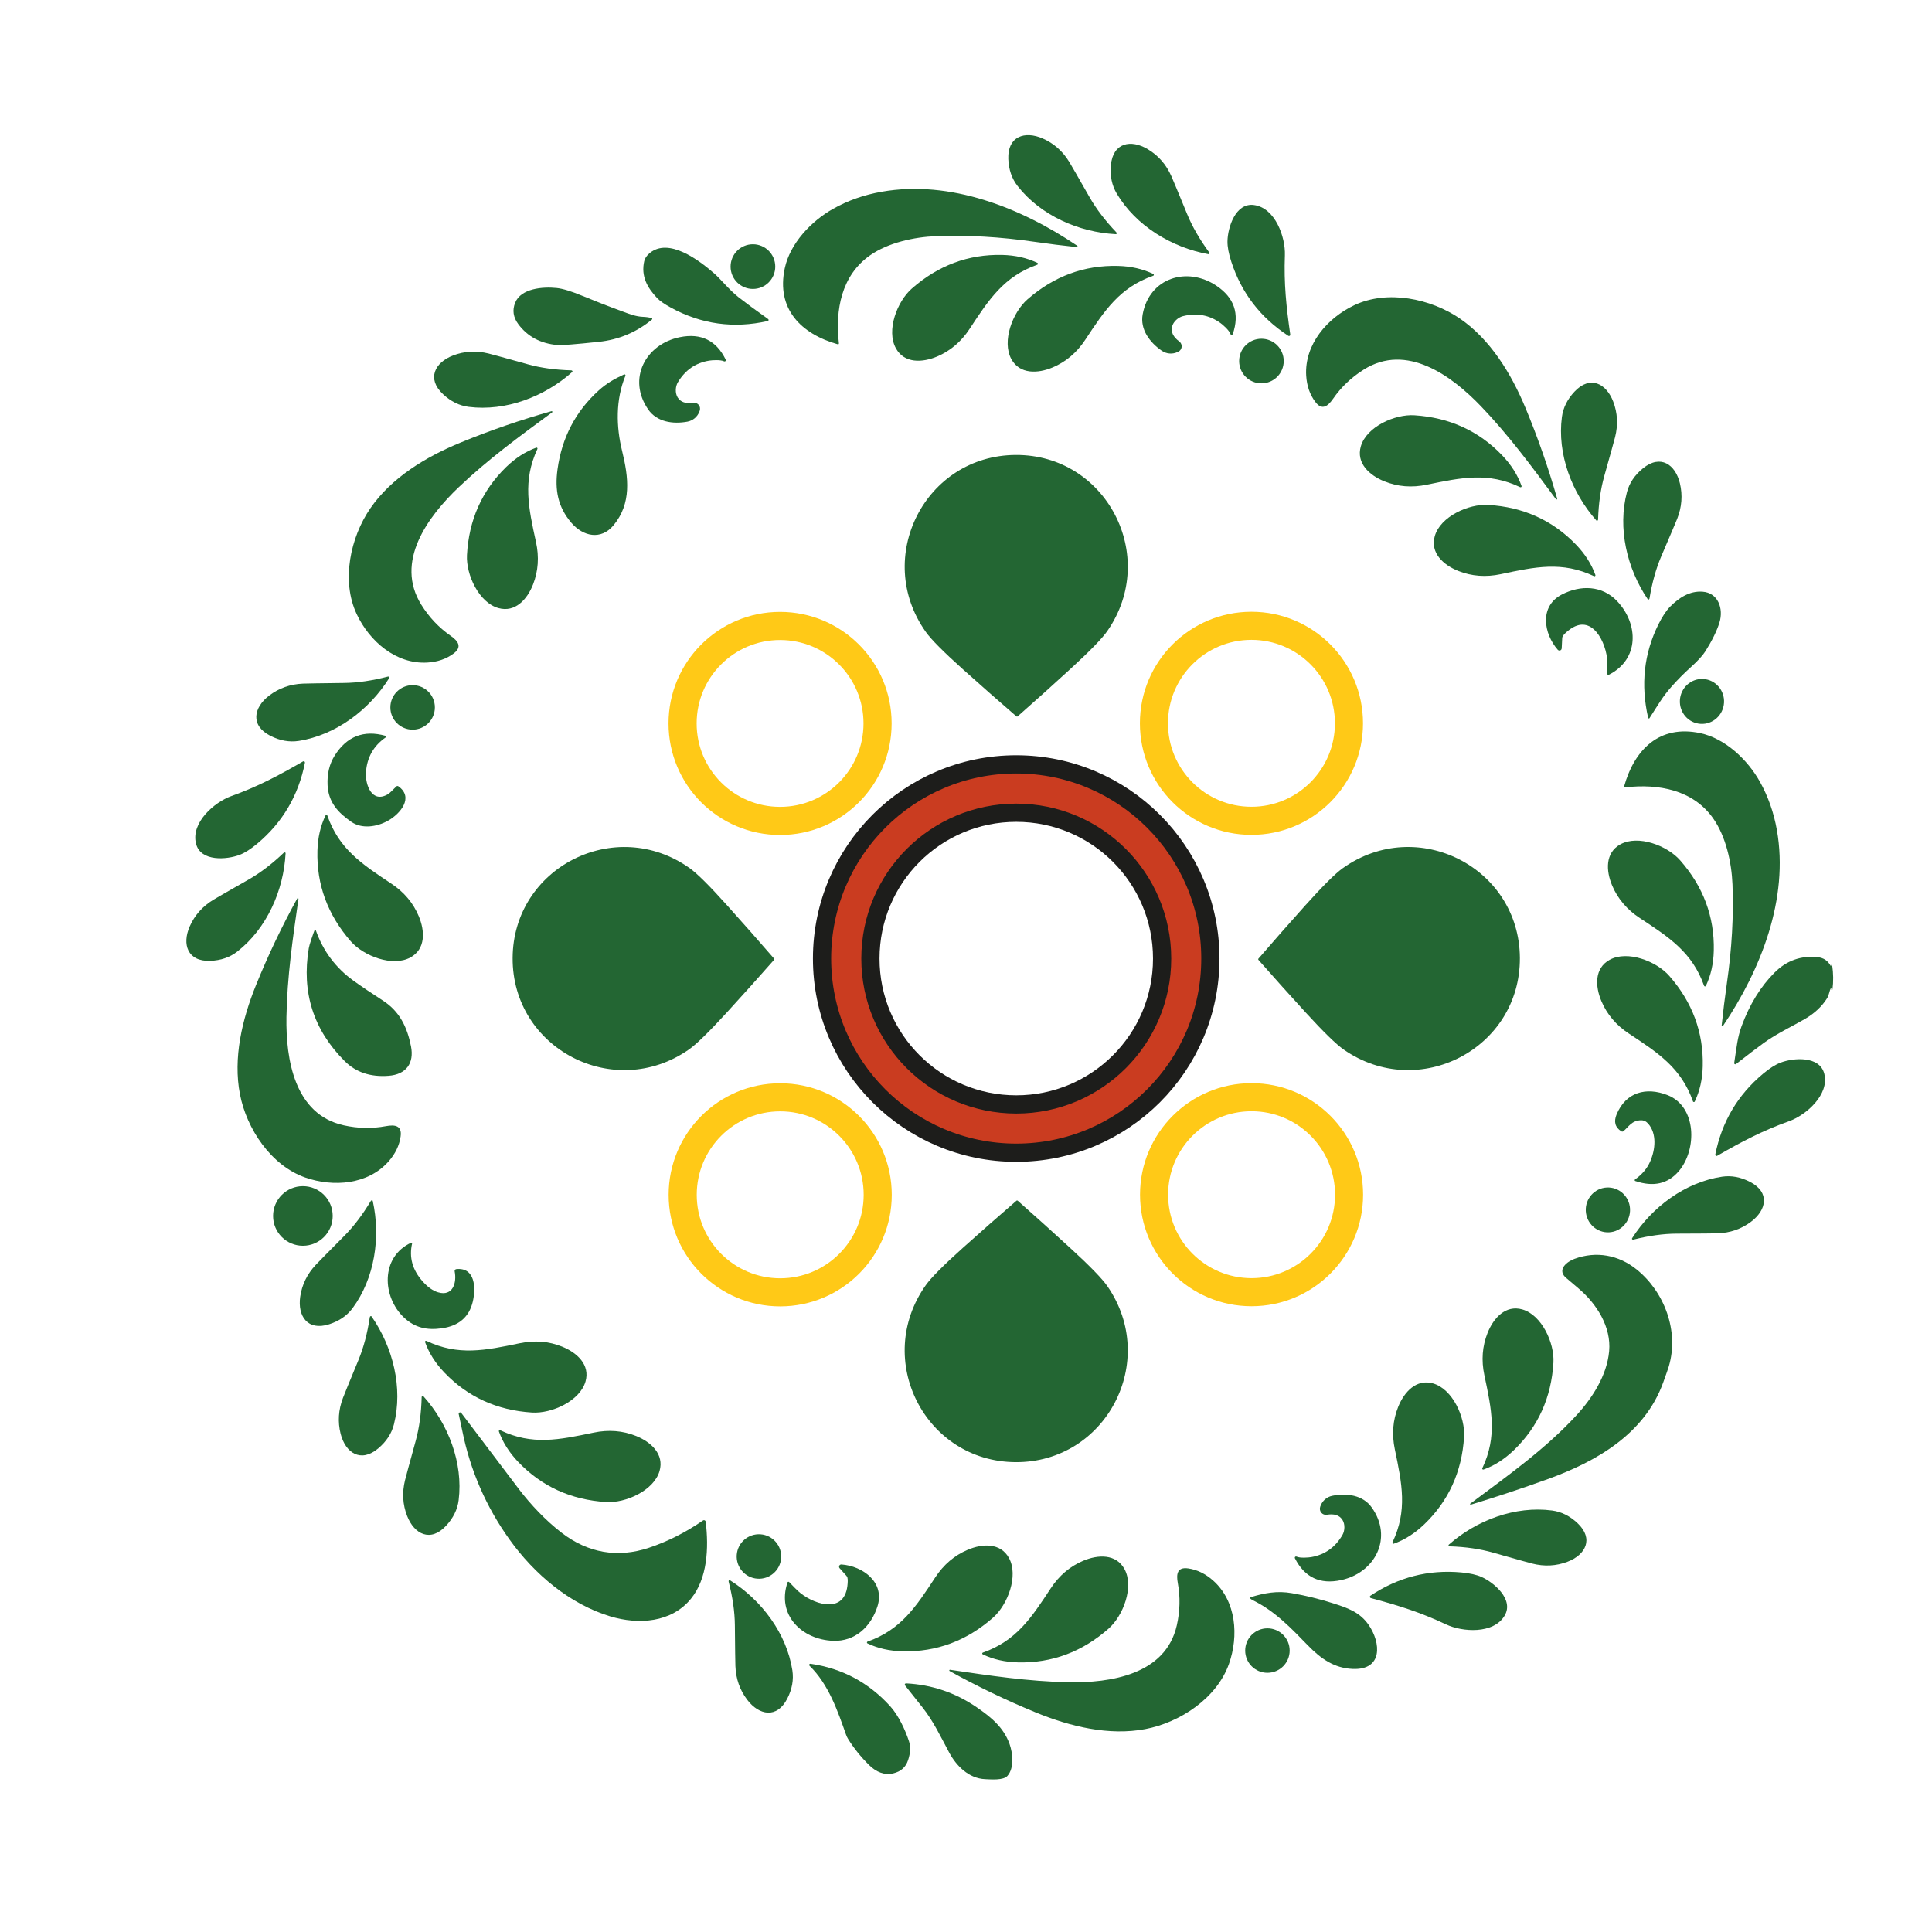 <svg xmlns="http://www.w3.org/2000/svg" width="106" height="106" viewBox="0 0 106 106" fill="none"><g clip-path="url(#clip0_354_2684)"><path d="M74.782 39.684C74.782 43.065 72.041 45.805 68.661 45.805C65.281 45.805 62.541 43.065 62.541 39.684C62.541 36.304 65.281 33.564 68.661 33.564C72.041 33.564 74.782 36.304 74.782 39.684ZM73.241 39.684C73.241 37.155 71.19 35.105 68.661 35.105C66.132 35.105 64.081 37.155 64.081 39.684C64.081 42.214 66.132 44.264 68.661 44.264C71.19 44.264 73.241 42.214 73.241 39.684Z" fill="#FFC917"></path><path d="M48.92 39.691C48.92 43.071 46.179 45.812 42.799 45.812C39.419 45.812 36.679 43.071 36.679 39.691C36.679 36.311 39.419 33.571 42.799 33.571C46.179 33.571 48.92 36.311 48.92 39.691ZM47.377 39.691C47.377 37.163 45.328 35.114 42.799 35.114C40.271 35.114 38.222 37.163 38.222 39.691C38.222 42.219 40.271 44.269 42.799 44.269C45.328 44.269 47.377 42.219 47.377 39.691Z" fill="#FFC917"></path><path d="M48.927 65.554C48.927 68.934 46.186 71.675 42.806 71.675C39.426 71.675 36.685 68.934 36.685 65.554C36.685 62.174 39.426 59.434 42.806 59.434C46.186 59.434 48.927 62.174 48.927 65.554ZM47.386 65.554C47.386 63.025 45.335 60.974 42.806 60.974C40.277 60.974 38.227 63.025 38.227 65.554C38.227 68.083 40.277 70.134 42.806 70.134C45.335 70.134 47.386 68.083 47.386 65.554Z" fill="#FFC917"></path><path d="M74.787 65.547C74.787 68.927 72.048 71.667 68.667 71.667C65.287 71.667 62.548 68.927 62.548 65.547C62.548 62.168 65.287 59.428 68.667 59.428C72.047 59.428 74.787 62.167 74.787 65.547ZM73.248 65.547C73.248 63.018 71.198 60.968 68.668 60.968C66.139 60.968 64.089 63.018 64.089 65.547C64.089 68.077 66.139 70.127 68.668 70.127C71.198 70.127 73.248 68.077 73.248 65.547Z" fill="#FFC917"></path><path d="M55.725 24.961C60.691 24.934 63.605 30.505 60.756 34.618C60.471 35.029 59.795 35.724 58.728 36.702C57.775 37.575 56.808 38.444 55.83 39.306C55.823 39.313 55.807 39.315 55.797 39.315C55.791 39.315 55.777 39.314 55.77 39.308C54.781 38.454 53.806 37.597 52.844 36.733C51.766 35.766 51.083 35.078 50.795 34.671C47.902 30.588 50.757 24.988 55.725 24.961Z" fill="#236633"></path><path d="M66.408 52.591C66.408 58.475 61.638 63.244 55.755 63.244C49.871 63.244 45.102 58.474 45.102 52.591C45.102 46.708 49.872 41.938 55.755 41.938C61.638 41.938 66.408 46.708 66.408 52.591ZM63.76 52.593C63.76 48.173 60.178 44.591 55.758 44.591C51.338 44.591 47.756 48.173 47.756 52.593C47.756 57.012 51.338 60.595 55.758 60.595C60.178 60.595 63.76 57.012 63.76 52.593Z" fill="#CA3C20" stroke="#1D1D1B" stroke-miterlimit="10"></path><path d="M42.48 52.631C42.48 52.637 42.479 52.653 42.473 52.658C41.609 53.638 40.742 54.605 39.869 55.559C38.891 56.627 38.197 57.304 37.787 57.588C33.676 60.442 28.104 57.532 28.126 52.564C28.148 47.598 33.746 44.738 37.831 47.626C38.24 47.915 38.928 48.598 39.895 49.675C40.759 50.637 41.619 51.611 42.473 52.598C42.479 52.604 42.48 52.62 42.48 52.63V52.631Z" fill="#236633"></path><path d="M69.033 52.634C69.033 52.623 69.034 52.607 69.04 52.602C69.894 51.613 70.752 50.638 71.616 49.676C72.584 48.599 73.272 47.916 73.68 47.627C77.764 44.736 83.364 47.594 83.389 52.561C83.412 57.528 77.841 60.441 73.728 57.588C73.318 57.304 72.623 56.628 71.645 55.56C70.773 54.606 69.904 53.639 69.041 52.66C69.035 52.654 69.034 52.638 69.034 52.633L69.033 52.634Z" fill="#236633"></path><path d="M55.805 65.866C55.805 65.866 55.826 65.867 55.833 65.873C56.81 66.738 57.776 67.607 58.73 68.482C59.797 69.46 60.472 70.155 60.757 70.567C63.604 74.683 60.686 80.251 55.719 80.222C50.753 80.193 47.9 74.59 50.796 70.509C51.086 70.1 51.769 69.413 52.846 68.448C53.809 67.584 54.785 66.726 55.774 65.873C55.781 65.867 55.796 65.866 55.806 65.866H55.805Z" fill="#236633"></path><path d="M94.589 38.558C94.63 37.878 94.122 37.294 93.454 37.253C92.786 37.212 92.211 37.73 92.169 38.41C92.127 39.09 92.635 39.675 93.304 39.715C93.972 39.756 94.547 39.238 94.589 38.558Z" fill="#236633"></path><path d="M16.625 41.777C16.659 41.757 16.702 41.768 16.721 41.801C16.73 41.816 16.733 41.834 16.73 41.85C16.375 43.645 15.504 45.123 14.12 46.283C13.758 46.586 13.435 46.792 13.152 46.901C12.452 47.169 11.011 47.29 10.756 46.294C10.46 45.139 11.761 44.014 12.681 43.682C14.161 43.15 15.284 42.551 16.625 41.776V41.777Z" fill="#236633"></path><path d="M15.624 46.769C15.65 46.769 15.669 46.789 15.669 46.814C15.669 46.814 15.669 46.816 15.669 46.817C15.563 48.854 14.639 50.945 13.019 52.208C12.611 52.526 12.116 52.696 11.534 52.717C10.287 52.763 9.979 51.812 10.408 50.831C10.678 50.217 11.111 49.728 11.708 49.366C11.887 49.258 12.534 48.886 13.651 48.25C14.288 47.886 14.925 47.401 15.563 46.793C15.579 46.778 15.6 46.77 15.623 46.77L15.624 46.769Z" fill="#236633"></path><path d="M100.465 52.996C100.465 52.982 100.465 52.971 100.466 52.963C100.469 52.946 100.484 52.935 100.5 52.938C100.512 52.94 100.522 52.949 100.524 52.961C100.589 53.409 100.595 53.852 100.539 54.287C100.536 54.305 100.52 54.318 100.501 54.315C100.491 54.314 100.481 54.307 100.476 54.298C100.474 54.297 100.475 54.277 100.477 54.24C100.478 54.23 100.472 54.221 100.462 54.22C100.455 54.22 100.448 54.223 100.444 54.229C100.419 54.273 100.391 54.352 100.363 54.464C100.331 54.59 100.293 54.689 100.246 54.765C99.964 55.216 99.56 55.596 99.031 55.904C98.366 56.292 97.47 56.711 96.755 57.232C96.404 57.487 95.902 57.869 95.246 58.379C95.22 58.399 95.181 58.395 95.161 58.369C95.15 58.355 95.146 58.338 95.148 58.322C95.284 57.445 95.322 56.931 95.554 56.298C95.993 55.107 96.595 54.13 97.357 53.365C98.024 52.698 98.819 52.416 99.743 52.519C100.057 52.553 100.292 52.714 100.446 53.001C100.447 53.006 100.452 53.008 100.457 53.007C100.462 53.006 100.464 53.001 100.463 52.996H100.465Z" fill="#236633"></path><path d="M94.218 63.413C94.185 63.432 94.142 63.421 94.121 63.388C94.112 63.372 94.109 63.355 94.112 63.337C94.471 61.545 95.343 60.071 96.728 58.914C97.09 58.611 97.413 58.406 97.697 58.299C98.397 58.034 99.835 57.915 100.09 58.91C100.384 60.064 99.082 61.185 98.161 61.514C96.682 62.044 95.558 62.639 94.218 63.411L94.218 63.413Z" fill="#236633"></path><path d="M61.268 12.801C61.268 12.827 61.249 12.848 61.224 12.848C61.223 12.848 61.222 12.848 61.22 12.848C59.185 12.743 57.095 11.822 55.831 10.206C55.513 9.799 55.344 9.304 55.321 8.722C55.274 7.477 56.224 7.168 57.206 7.596C57.819 7.865 58.308 8.296 58.671 8.893C58.779 9.072 59.152 9.719 59.788 10.834C60.152 11.47 60.638 12.107 61.245 12.742C61.26 12.757 61.268 12.777 61.268 12.801Z" fill="#236633"></path><path d="M66.358 13.906C66.356 13.93 66.333 13.949 66.309 13.947C66.307 13.947 66.306 13.947 66.304 13.947C64.286 13.58 62.319 12.389 61.267 10.614C61.002 10.166 60.896 9.65 60.949 9.067C61.064 7.818 62.051 7.632 62.976 8.187C63.554 8.533 63.986 9.028 64.27 9.671C64.356 9.863 64.643 10.556 65.135 11.751C65.415 12.433 65.818 13.132 66.342 13.846C66.355 13.863 66.36 13.884 66.358 13.907V13.906Z" fill="#236633"></path><path d="M59.108 13.489C59.125 13.5 59.129 13.525 59.116 13.541C59.108 13.552 59.096 13.558 59.082 13.557C58.316 13.477 57.547 13.38 56.772 13.268C54.883 12.994 53.078 12.891 51.357 12.957C50.14 13.004 48.721 13.318 47.733 14.011C46.167 15.112 45.815 16.997 46.027 18.838C46.03 18.865 46.011 18.89 45.984 18.892C45.978 18.892 45.971 18.892 45.965 18.89C43.964 18.326 42.577 16.961 43.057 14.716C43.349 13.352 44.508 12.128 45.721 11.45C46.529 10.998 47.412 10.688 48.371 10.52C52.141 9.855 56.031 11.406 59.108 13.486V13.489Z" fill="#236633"></path><path d="M70.791 18.356C70.796 18.394 70.77 18.43 70.732 18.435C70.715 18.437 70.698 18.434 70.684 18.425C69.157 17.429 68.115 16.075 67.558 14.364C67.411 13.916 67.341 13.54 67.346 13.237C67.357 12.491 67.782 11.115 68.797 11.248C69.976 11.403 70.532 13.025 70.496 14C70.437 15.566 70.574 16.828 70.791 18.356Z" fill="#236633"></path><path d="M41.309 15.853C41.986 15.853 42.535 15.304 42.535 14.627C42.535 13.95 41.986 13.401 41.309 13.401C40.632 13.401 40.084 13.95 40.084 14.627C40.084 15.304 40.632 15.853 41.309 15.853Z" fill="#236633"></path><path d="M42.143 17.504C42.17 17.524 42.177 17.563 42.157 17.59C42.148 17.602 42.135 17.611 42.121 17.614C40.251 18.036 38.48 17.791 36.807 16.878C36.456 16.686 36.208 16.514 36.062 16.362C35.511 15.787 35.16 15.15 35.345 14.331C35.381 14.171 35.481 14.021 35.647 13.885C36.689 13.025 38.331 14.261 39.161 14.981C39.572 15.338 39.994 15.896 40.53 16.315C40.906 16.61 41.444 17.007 42.142 17.504H42.143Z" fill="#236633"></path><path d="M56.911 14.523C55.08 15.17 54.259 16.428 53.196 18.047C52.736 18.747 52.142 19.252 51.415 19.561C50.605 19.902 49.614 19.95 49.152 19.107C48.617 18.134 49.216 16.544 50.029 15.831C51.477 14.56 53.128 13.945 54.983 13.986C55.7 14.003 56.345 14.148 56.917 14.423C56.944 14.436 56.955 14.468 56.942 14.495C56.936 14.507 56.924 14.517 56.911 14.522V14.523Z" fill="#236633"></path><path d="M63.27 15.13C61.433 15.772 60.608 17.03 59.539 18.648C59.077 19.349 58.481 19.852 57.752 20.16C56.941 20.501 55.947 20.544 55.487 19.701C54.954 18.725 55.559 17.135 56.374 16.422C57.828 15.153 59.483 14.543 61.34 14.59C62.058 14.608 62.703 14.756 63.275 15.031C63.301 15.044 63.313 15.076 63.3 15.103C63.295 15.116 63.284 15.126 63.27 15.13V15.13Z" fill="#236633"></path><path d="M67.51 18.328C67.439 18.115 67.079 17.808 66.961 17.724C66.347 17.282 65.661 17.156 64.902 17.346C64.644 17.41 64.371 17.648 64.306 17.923C64.236 18.216 64.367 18.486 64.699 18.733C64.847 18.843 64.877 19.05 64.768 19.197C64.735 19.242 64.69 19.278 64.639 19.302L64.596 19.32C64.319 19.446 63.996 19.418 63.743 19.245C63.069 18.781 62.543 18.063 62.693 17.246C63.059 15.241 65.125 14.603 66.732 15.672C67.718 16.33 68.021 17.215 67.637 18.328C67.624 18.363 67.585 18.381 67.55 18.368C67.531 18.361 67.516 18.347 67.509 18.328H67.51Z" fill="#236633"></path><path d="M35.76 17.458C35.782 17.465 35.793 17.487 35.786 17.509C35.785 17.515 35.78 17.522 35.775 17.527C34.926 18.229 33.951 18.639 32.852 18.755C31.556 18.892 30.801 18.951 30.584 18.932C29.659 18.849 28.944 18.468 28.436 17.784C28.157 17.407 28.1 17.015 28.265 16.608C28.581 15.822 29.773 15.723 30.541 15.802C30.872 15.836 31.334 15.976 31.923 16.22C32.652 16.521 33.401 16.814 34.174 17.096C34.567 17.241 34.899 17.369 35.27 17.383C35.469 17.391 35.633 17.415 35.76 17.458Z" fill="#236633"></path><path d="M85.435 27.359C85.44 27.378 85.428 27.399 85.409 27.404C85.394 27.408 85.378 27.402 85.369 27.39C84.055 25.613 82.782 23.888 81.264 22.301C79.643 20.608 77.174 18.799 74.824 20.277C74.143 20.705 73.583 21.238 73.141 21.877C72.851 22.295 72.529 22.54 72.162 22.046C71.865 21.649 71.699 21.171 71.665 20.609C71.563 18.895 72.827 17.444 74.304 16.745C76.114 15.885 78.495 16.382 80.092 17.474C81.763 18.618 82.909 20.483 83.704 22.399C84.376 24.016 84.953 25.67 85.435 27.36V27.359Z" fill="#236633"></path><path d="M39.727 19.824C39.525 19.725 39.054 19.763 38.911 19.786C38.166 19.907 37.593 20.304 37.191 20.975C37.055 21.202 37.031 21.563 37.179 21.804C37.337 22.061 37.62 22.158 38.03 22.098C38.21 22.072 38.379 22.196 38.406 22.377C38.413 22.432 38.407 22.489 38.388 22.542L38.371 22.585C38.265 22.87 38.017 23.078 37.718 23.134C36.913 23.284 36.035 23.149 35.563 22.466C34.405 20.793 35.411 18.882 37.3 18.5C38.462 18.265 39.301 18.677 39.817 19.734C39.833 19.768 39.818 19.808 39.785 19.824C39.766 19.833 39.744 19.833 39.726 19.824H39.727Z" fill="#236633"></path><path d="M69.209 21.032C69.885 21.032 70.432 20.485 70.432 19.809C70.432 19.134 69.885 18.586 69.209 18.586C68.534 18.586 67.986 19.134 67.986 19.809C67.986 20.485 68.534 21.032 69.209 21.032Z" fill="#236633"></path><path d="M31.395 20.344C31.414 20.362 31.414 20.39 31.397 20.408C31.397 20.408 31.395 20.41 31.394 20.411C29.876 21.766 27.745 22.581 25.713 22.323C25.201 22.257 24.732 22.025 24.308 21.628C23.399 20.777 23.857 19.89 24.853 19.505C25.478 19.265 26.129 19.228 26.805 19.396C27.007 19.446 27.727 19.643 28.962 19.988C29.667 20.184 30.459 20.294 31.338 20.319C31.36 20.319 31.379 20.328 31.395 20.344Z" fill="#236633"></path><path d="M34.235 20.545C34.264 20.532 34.298 20.543 34.312 20.572C34.319 20.587 34.32 20.604 34.313 20.619C33.771 21.933 33.805 23.415 34.13 24.734C34.492 26.205 34.654 27.621 33.665 28.815C32.974 29.65 31.989 29.436 31.342 28.675C30.612 27.816 30.431 26.894 30.589 25.747C30.828 24.011 31.581 22.57 32.846 21.424C33.279 21.031 33.703 20.792 34.236 20.545H34.235Z" fill="#236633"></path><path d="M87.653 28.559C87.636 28.578 87.607 28.578 87.589 28.561C87.589 28.561 87.588 28.559 87.587 28.558C86.237 27.039 85.429 24.91 85.694 22.881C85.761 22.371 85.993 21.905 86.39 21.483C87.243 20.578 88.126 21.035 88.509 22.032C88.748 22.655 88.782 23.305 88.613 23.98C88.562 24.182 88.363 24.899 88.016 26.131C87.819 26.835 87.706 27.625 87.679 28.5C87.679 28.523 87.67 28.543 87.653 28.559Z" fill="#236633"></path><path d="M30.261 22.56C30.28 22.555 30.301 22.567 30.306 22.587C30.31 22.602 30.304 22.617 30.292 22.626C28.504 23.937 26.769 25.21 25.172 26.727C23.467 28.347 21.642 30.819 23.117 33.181C23.544 33.866 24.076 34.43 24.715 34.876C25.136 35.168 25.378 35.493 24.881 35.86C24.483 36.156 24.001 36.32 23.437 36.352C21.717 36.447 20.265 35.174 19.569 33.69C18.713 31.871 19.219 29.484 20.321 27.886C21.476 26.212 23.351 25.07 25.277 24.279C26.901 23.61 28.563 23.038 30.26 22.56H30.261Z" fill="#236633"></path><path d="M83.405 26.73C81.65 25.891 80.179 26.202 78.281 26.594C77.459 26.766 76.681 26.703 75.948 26.407C75.131 26.077 74.396 25.409 74.664 24.484C74.975 23.416 76.524 22.715 77.606 22.785C79.53 22.91 81.135 23.643 82.419 24.985C82.914 25.505 83.268 26.063 83.48 26.662C83.49 26.689 83.476 26.721 83.448 26.731C83.434 26.735 83.419 26.735 83.406 26.729L83.405 26.73Z" fill="#236633"></path><path d="M29.484 24.635C28.669 26.393 28.995 27.852 29.407 29.739C29.587 30.555 29.532 31.33 29.247 32.064C28.927 32.881 28.269 33.62 27.346 33.362C26.279 33.065 25.564 31.53 25.621 30.453C25.724 28.536 26.437 26.93 27.759 25.636C28.27 25.137 28.824 24.779 29.418 24.562C29.446 24.552 29.477 24.567 29.486 24.594C29.491 24.607 29.49 24.621 29.484 24.634V24.635Z" fill="#236633"></path><path d="M90.469 32.886C90.449 32.901 90.421 32.897 90.405 32.878C90.405 32.878 90.404 32.876 90.403 32.875C89.262 31.191 88.739 28.973 89.265 26.995C89.398 26.497 89.69 26.065 90.14 25.697C91.103 24.91 91.921 25.481 92.169 26.52C92.324 27.169 92.274 27.818 92.019 28.466C91.941 28.66 91.651 29.346 91.146 30.522C90.859 31.194 90.644 31.963 90.501 32.83C90.499 32.852 90.488 32.87 90.469 32.885V32.886Z" fill="#236633"></path><path d="M87.456 31.611C85.699 30.782 84.233 31.099 82.34 31.501C81.52 31.675 80.744 31.616 80.009 31.325C79.193 31 78.457 30.335 78.72 29.412C79.025 28.344 80.568 27.637 81.647 27.702C83.569 27.816 85.174 28.541 86.463 29.874C86.96 30.39 87.316 30.946 87.531 31.544C87.54 31.571 87.527 31.603 87.499 31.613C87.485 31.617 87.47 31.616 87.457 31.611H87.456Z" fill="#236633"></path><path d="M88.266 37.024C88.239 37.037 88.207 37.026 88.193 36.999C88.189 36.991 88.187 36.983 88.187 36.974C88.191 36.625 88.191 36.399 88.186 36.295C88.148 35.304 87.357 33.562 86.066 34.581C85.904 34.708 85.797 34.815 85.744 34.901C85.723 34.935 85.712 34.974 85.711 35.013L85.683 35.576C85.679 35.644 85.621 35.696 85.554 35.693C85.521 35.691 85.49 35.676 85.468 35.651C84.695 34.771 84.443 33.267 85.686 32.62C86.716 32.086 87.906 32.11 88.732 32.989C89.904 34.238 89.953 36.172 88.266 37.024H88.266Z" fill="#236633"></path><path d="M90.503 39.399C90.492 39.418 90.465 39.424 90.445 39.412C90.436 39.406 90.429 39.397 90.427 39.386C90.01 37.564 90.197 35.856 90.987 34.261C91.204 33.824 91.422 33.496 91.64 33.276C92.115 32.8 92.696 32.412 93.407 32.462C94.271 32.521 94.572 33.398 94.339 34.154C94.202 34.601 93.947 35.124 93.573 35.723C93.425 35.959 93.151 36.259 92.751 36.62C92.384 36.95 92.037 37.301 91.708 37.673C91.209 38.237 90.963 38.686 90.502 39.399H90.503Z" fill="#236633"></path><path d="M21.342 37.129C21.365 37.141 21.373 37.168 21.362 37.19C21.362 37.191 21.361 37.192 21.36 37.194C20.271 38.937 18.438 40.327 16.395 40.65C15.881 40.73 15.362 40.638 14.839 40.374C13.719 39.806 13.911 38.818 14.768 38.164C15.305 37.755 15.925 37.536 16.628 37.507C16.838 37.498 17.59 37.487 18.884 37.471C19.623 37.462 20.421 37.345 21.278 37.122C21.3 37.116 21.32 37.119 21.342 37.13V37.129Z" fill="#236633"></path><path d="M22.639 40.033C23.313 40.033 23.86 39.486 23.86 38.812C23.86 38.137 23.313 37.591 22.639 37.591C21.965 37.591 21.418 38.137 21.418 38.812C21.418 39.486 21.965 40.033 22.639 40.033Z" fill="#236633"></path><path d="M94.529 56.29C94.517 56.308 94.492 56.312 94.476 56.299C94.465 56.291 94.459 56.278 94.46 56.264C94.539 55.499 94.636 54.727 94.746 53.951C95.019 52.061 95.121 50.255 95.054 48.531C95.006 47.313 94.691 45.892 93.996 44.904C92.892 43.337 91.004 42.987 89.162 43.2C89.135 43.203 89.111 43.183 89.108 43.157C89.108 43.151 89.108 43.144 89.11 43.138C89.673 41.134 91.038 39.745 93.286 40.224C94.651 40.515 95.878 41.675 96.557 42.888C97.009 43.697 97.32 44.581 97.49 45.54C98.158 49.312 96.609 53.207 94.53 56.29H94.529Z" fill="#236633"></path><path d="M21.145 40.369C21.172 40.377 21.187 40.405 21.18 40.431C21.177 40.442 21.17 40.452 21.16 40.459C20.494 40.921 20.133 41.56 20.079 42.374C20.034 43.044 20.397 44.095 21.284 43.576C21.353 43.535 21.507 43.392 21.745 43.149C21.774 43.119 21.822 43.115 21.856 43.139C22.732 43.758 21.947 44.661 21.291 45.028C20.689 45.364 19.867 45.501 19.277 45.092C18.539 44.582 18.019 44.011 17.973 43.081C17.943 42.459 18.073 41.916 18.364 41.454C19.028 40.4 19.955 40.038 21.146 40.369H21.145Z" fill="#236633"></path><path d="M17.961 44.748C18.601 46.584 19.855 47.41 21.47 48.481C22.169 48.944 22.671 49.54 22.977 50.27C23.317 51.081 23.359 52.074 22.515 52.533C21.539 53.064 19.951 52.456 19.24 51.64C17.974 50.186 17.366 48.53 17.416 46.674C17.436 45.957 17.584 45.312 17.861 44.741C17.874 44.714 17.906 44.703 17.933 44.716C17.945 44.722 17.955 44.734 17.96 44.747L17.961 44.748Z" fill="#236633"></path><path d="M93.495 54.084C92.846 52.252 91.588 51.432 89.969 50.37C89.268 49.909 88.762 49.316 88.453 48.589C88.109 47.779 88.062 46.787 88.903 46.325C89.877 45.789 91.467 46.389 92.181 47.201C93.454 48.648 94.069 50.299 94.028 52.155C94.012 52.871 93.867 53.516 93.594 54.089C93.581 54.116 93.549 54.128 93.522 54.114C93.51 54.108 93.5 54.096 93.495 54.084Z" fill="#236633"></path><path d="M16.307 49.297C16.316 49.279 16.338 49.271 16.355 49.281C16.37 49.289 16.378 49.305 16.375 49.321C16.059 51.5 15.754 53.612 15.716 55.798C15.678 58.131 16.159 61.141 18.856 61.74C19.639 61.914 20.409 61.929 21.168 61.788C21.667 61.695 22.066 61.748 21.98 62.355C21.912 62.842 21.693 63.297 21.323 63.719C20.195 65.001 18.285 65.144 16.749 64.606C14.866 63.946 13.529 61.928 13.165 60.036C12.782 58.055 13.278 55.933 14.057 54.02C14.713 52.405 15.463 50.831 16.307 49.297Z" fill="#236633"></path><path d="M17.258 51.042C17.265 51.022 17.288 51.013 17.308 51.021C17.318 51.025 17.326 51.034 17.329 51.045C17.726 52.18 18.418 53.104 19.405 53.814C19.842 54.128 20.375 54.488 21.005 54.894C21.935 55.496 22.341 56.357 22.55 57.408C22.732 58.334 22.285 58.953 21.317 59.024C20.328 59.099 19.529 58.832 18.918 58.224C17.198 56.51 16.538 54.444 16.942 52.026C16.959 51.923 17.006 51.757 17.084 51.528C17.175 51.258 17.232 51.096 17.258 51.041V51.042Z" fill="#236633"></path><path d="M92.886 60.429C92.241 58.596 90.986 57.773 89.369 56.707C88.67 56.247 88.167 55.652 87.859 54.923C87.517 54.113 87.473 53.121 88.315 52.66C89.29 52.127 90.877 52.731 91.588 53.545C92.856 54.993 93.468 56.646 93.422 58.5C93.405 59.218 93.259 59.862 92.984 60.434C92.971 60.46 92.939 60.472 92.912 60.458C92.899 60.452 92.889 60.441 92.885 60.428L92.886 60.429Z" fill="#236633"></path><path d="M89.723 64.798C89.695 64.79 89.681 64.761 89.691 64.733C89.695 64.722 89.701 64.712 89.71 64.706C90.089 64.441 90.363 64.118 90.533 63.736C90.824 63.079 90.913 62.205 90.429 61.651C90.316 61.521 90.182 61.459 90.03 61.464C89.513 61.477 89.35 61.837 89.065 62.066C89.035 62.09 88.993 62.092 88.959 62.072C88.615 61.858 88.528 61.546 88.697 61.138C89.205 59.917 90.321 59.624 91.492 60.084C93.095 60.714 93.117 63.075 92.105 64.26C91.51 64.954 90.716 65.134 89.723 64.798Z" fill="#236633"></path><path d="M89.561 68.003C89.54 67.991 89.532 67.963 89.544 67.941C89.544 67.941 89.544 67.94 89.544 67.939C90.634 66.224 92.459 64.863 94.481 64.56C94.991 64.484 95.503 64.579 96.019 64.846C97.123 65.416 96.924 66.391 96.07 67.032C95.537 67.433 94.921 67.645 94.225 67.667C94.017 67.674 93.273 67.68 91.994 67.684C91.263 67.687 90.473 67.796 89.622 68.011C89.602 68.017 89.581 68.014 89.56 68.002L89.561 68.003Z" fill="#236633"></path><path d="M16.619 68.349C17.522 68.349 18.254 67.617 18.254 66.714C18.254 65.811 17.522 65.079 16.619 65.079C15.716 65.079 14.983 65.811 14.983 66.714C14.983 67.617 15.716 68.349 16.619 68.349Z" fill="#236633"></path><path d="M88.283 67.611C88.953 67.576 89.468 66.997 89.432 66.318C89.397 65.639 88.825 65.117 88.154 65.153C87.484 65.188 86.97 65.766 87.005 66.445C87.041 67.124 87.613 67.646 88.283 67.611Z" fill="#236633"></path><path d="M20.394 65.856C20.418 65.85 20.443 65.863 20.451 65.887C20.451 65.888 20.451 65.889 20.451 65.89C20.893 67.874 20.562 70.128 19.345 71.774C19.038 72.187 18.608 72.482 18.055 72.658C16.871 73.035 16.32 72.204 16.471 71.147C16.567 70.485 16.852 69.9 17.328 69.393C17.47 69.24 17.994 68.71 18.895 67.803C19.411 67.284 19.893 66.647 20.343 65.895C20.354 65.876 20.371 65.863 20.393 65.856H20.394Z" fill="#236633"></path><path d="M22.612 68.22C22.435 68.98 22.628 69.675 23.192 70.307C23.47 70.62 23.751 70.819 24.032 70.903C24.853 71.148 25.069 70.37 24.946 69.754C24.934 69.698 24.971 69.644 25.026 69.632C25.03 69.632 25.033 69.631 25.037 69.63C26.09 69.524 26.109 70.694 25.941 71.411C25.743 72.257 25.177 72.745 24.243 72.878C23.415 72.995 22.749 72.84 22.168 72.291C20.962 71.155 20.864 68.963 22.562 68.18C22.581 68.173 22.602 68.18 22.609 68.198C22.612 68.205 22.613 68.213 22.611 68.22H22.612Z" fill="#236633"></path><path d="M80.694 82.553C80.677 82.557 80.66 82.547 80.656 82.531C80.653 82.519 80.657 82.507 80.666 82.5C82.843 80.877 84.808 79.475 86.478 77.667C87.363 76.708 88.166 75.464 88.286 74.136C88.408 72.812 87.613 71.542 86.604 70.689C86.143 70.3 85.9 70.094 85.879 70.072C85.433 69.626 85.996 69.211 86.387 69.067C87.575 68.629 88.802 68.851 89.791 69.647C91.322 70.879 92.135 73.035 91.558 74.973C91.526 75.082 91.423 75.377 91.25 75.856C90.228 78.681 87.588 80.186 84.914 81.154C83.567 81.641 82.161 82.108 80.695 82.555L80.694 82.553Z" fill="#236633"></path><path d="M81.329 80.553C82.157 78.803 81.841 77.341 81.44 75.452C81.266 74.636 81.325 73.861 81.617 73.129C81.942 72.314 82.604 71.58 83.524 71.843C84.589 72.147 85.293 73.687 85.229 74.762C85.114 76.678 84.391 78.279 83.06 79.563C82.545 80.058 81.991 80.414 81.395 80.627C81.368 80.636 81.336 80.623 81.326 80.595C81.322 80.582 81.323 80.566 81.328 80.553H81.329Z" fill="#236633"></path><path d="M20.321 72.219C20.341 72.204 20.369 72.207 20.385 72.226C20.385 72.226 20.386 72.228 20.387 72.229C21.561 73.912 22.119 76.145 21.614 78.147C21.486 78.652 21.198 79.093 20.749 79.47C19.788 80.275 18.955 79.711 18.689 78.666C18.524 78.012 18.567 77.356 18.817 76.699C18.891 76.502 19.175 75.807 19.67 74.612C19.951 73.93 20.157 73.151 20.289 72.273C20.292 72.252 20.303 72.233 20.321 72.218V72.219Z" fill="#236633"></path><path d="M23.395 73.568C25.149 74.402 26.617 74.093 28.512 73.698C29.331 73.527 30.108 73.588 30.841 73.884C31.657 74.213 32.391 74.88 32.123 75.802C31.814 76.869 30.269 77.568 29.189 77.5C27.268 77.378 25.666 76.647 24.383 75.308C23.888 74.79 23.534 74.232 23.322 73.635C23.312 73.606 23.328 73.576 23.355 73.567C23.368 73.562 23.383 73.563 23.395 73.569V73.568Z" fill="#236633"></path><path d="M76.397 84.626C77.231 82.873 76.922 81.406 76.527 79.513C76.356 78.693 76.418 77.918 76.713 77.186C77.041 76.37 77.709 75.637 78.63 75.904C79.695 76.212 80.396 77.758 80.327 78.837C80.206 80.756 79.474 82.357 78.136 83.639C77.618 84.133 77.061 84.487 76.463 84.698C76.435 84.707 76.404 84.691 76.395 84.663C76.392 84.651 76.392 84.637 76.397 84.625L76.397 84.626Z" fill="#236633"></path><path d="M23.16 76.602C23.178 76.583 23.206 76.583 23.224 76.6C23.224 76.6 23.226 76.602 23.227 76.603C24.595 78.124 25.419 80.262 25.165 82.303C25.101 82.817 24.87 83.287 24.471 83.715C23.62 84.631 22.727 84.175 22.338 83.174C22.093 82.547 22.055 81.895 22.222 81.214C22.272 81.01 22.468 80.287 22.81 79.046C23.004 78.337 23.113 77.542 23.135 76.659C23.135 76.636 23.143 76.616 23.16 76.6V76.602Z" fill="#236633"></path><path d="M25.168 77.586C25.158 77.544 25.184 77.503 25.226 77.493C25.256 77.486 25.289 77.498 25.308 77.523C27.326 80.193 28.387 81.594 28.489 81.727C29.105 82.534 29.921 83.409 30.82 84.1C32.258 85.205 33.888 85.491 35.599 84.921C36.625 84.579 37.614 84.08 38.568 83.423C38.612 83.392 38.672 83.403 38.704 83.448C38.713 83.461 38.718 83.477 38.72 83.493C38.892 84.941 38.815 86.604 37.909 87.716C36.841 89.029 35.038 89.15 33.488 88.685C31.256 88.012 29.313 86.361 27.959 84.471C26.669 82.672 25.803 80.68 25.362 78.493C25.343 78.393 25.278 78.091 25.169 77.588L25.168 77.586Z" fill="#236633"></path><path d="M27.447 78.471C29.202 79.309 30.671 78.998 32.569 78.602C33.39 78.43 34.168 78.492 34.902 78.787C35.718 79.117 36.453 79.785 36.186 80.709C35.876 81.777 34.328 82.479 33.248 82.409C31.325 82.287 29.72 81.555 28.435 80.213C27.94 79.695 27.585 79.137 27.373 78.538C27.363 78.511 27.377 78.479 27.405 78.469C27.418 78.465 27.434 78.466 27.447 78.471Z" fill="#236633"></path><path d="M71.136 85.403C71.338 85.498 71.808 85.454 71.951 85.429C72.694 85.297 73.262 84.892 73.654 84.217C73.787 83.987 73.806 83.626 73.654 83.389C73.492 83.134 73.208 83.04 72.799 83.107C72.619 83.136 72.449 83.013 72.42 82.832C72.411 82.777 72.416 82.721 72.434 82.669L72.45 82.625C72.553 82.338 72.799 82.126 73.097 82.067C73.898 81.907 74.778 82.028 75.26 82.706C76.442 84.36 75.462 86.285 73.579 86.693C72.422 86.944 71.578 86.544 71.046 85.495C71.031 85.46 71.045 85.42 71.078 85.404C71.097 85.395 71.118 85.395 71.137 85.404L71.136 85.403Z" fill="#236633"></path><path d="M79.488 84.816C79.47 84.798 79.47 84.769 79.486 84.752C79.486 84.752 79.488 84.75 79.489 84.749C81.009 83.406 83.135 82.606 85.16 82.875C85.67 82.943 86.135 83.176 86.556 83.573C87.456 84.426 86.996 85.308 86.001 85.686C85.378 85.923 84.73 85.956 84.056 85.784C83.855 85.733 83.139 85.533 81.912 85.184C81.21 84.984 80.422 84.87 79.546 84.84C79.524 84.84 79.505 84.831 79.489 84.815L79.488 84.816Z" fill="#236633"></path><path d="M42.858 85.484C42.906 84.812 42.399 84.228 41.727 84.18C41.054 84.132 40.47 84.638 40.422 85.311C40.374 85.984 40.881 86.568 41.553 86.615C42.226 86.663 42.81 86.157 42.858 85.484Z" fill="#236633"></path><path d="M47.601 90.066C49.432 89.418 50.252 88.161 51.315 86.542C51.774 85.842 52.367 85.338 53.094 85.029C53.904 84.685 54.895 84.639 55.357 85.479C55.892 86.453 55.292 88.042 54.481 88.755C53.034 90.026 51.383 90.642 49.528 90.6C48.812 90.584 48.167 90.439 47.595 90.166C47.568 90.153 47.556 90.121 47.57 90.094C47.576 90.081 47.588 90.072 47.601 90.067V90.066Z" fill="#236633"></path><path d="M53.927 90.67C55.761 90.023 56.583 88.765 57.648 87.147C58.108 86.445 58.702 85.941 59.43 85.632C60.241 85.289 61.233 85.244 61.694 86.086C62.23 87.06 61.628 88.651 60.814 89.364C59.365 90.636 57.712 91.25 55.855 91.207C55.138 91.19 54.493 91.044 53.921 90.769C53.894 90.757 53.883 90.724 53.895 90.698C53.901 90.685 53.912 90.675 53.926 90.67H53.927Z" fill="#236633"></path><path d="M43.298 86.801C43.54 87.053 43.699 87.214 43.776 87.285C44.499 87.964 46.288 88.649 46.492 87.017C46.517 86.812 46.518 86.661 46.496 86.563C46.486 86.523 46.467 86.488 46.441 86.459L46.065 86.039C46.02 85.988 46.025 85.91 46.075 85.865C46.1 85.843 46.132 85.832 46.164 85.835C47.335 85.918 48.57 86.812 48.139 88.147C47.781 89.252 46.916 90.07 45.709 90.024C43.998 89.959 42.603 88.614 43.207 86.821C43.217 86.792 43.248 86.778 43.277 86.787C43.285 86.79 43.292 86.794 43.298 86.8V86.801Z" fill="#236633"></path><path d="M52.1 91.68C52.082 91.669 52.077 91.647 52.088 91.629C52.096 91.617 52.11 91.611 52.123 91.612C54.303 91.936 56.417 92.251 58.605 92.296C60.94 92.344 63.954 91.874 64.566 89.176C64.743 88.394 64.761 87.624 64.622 86.863C64.529 86.362 64.584 85.964 65.192 86.052C65.68 86.122 66.134 86.342 66.555 86.714C67.836 87.849 67.97 89.761 67.426 91.295C66.758 93.179 64.734 94.509 62.838 94.867C60.854 95.243 58.732 94.737 56.82 93.951C55.205 93.288 53.633 92.531 52.101 91.682L52.1 91.68Z" fill="#236633"></path><path d="M75.21 87.677C75.173 87.667 75.15 87.629 75.16 87.59C75.164 87.574 75.175 87.559 75.189 87.55C76.71 86.535 78.37 86.109 80.168 86.271C80.638 86.314 81.012 86.397 81.289 86.522C81.972 86.828 83.075 87.762 82.551 88.644C81.942 89.669 80.226 89.543 79.341 89.125C77.922 88.453 76.705 88.08 75.21 87.678V87.677Z" fill="#236633"></path><path d="M39.984 86.717C39.996 86.694 40.024 86.686 40.046 86.698C40.047 86.698 40.048 86.699 40.049 86.7C41.78 87.787 43.158 89.614 43.474 91.647C43.552 92.158 43.46 92.674 43.195 93.194C42.627 94.307 41.644 94.113 40.996 93.258C40.59 92.724 40.373 92.106 40.348 91.406C40.34 91.197 40.33 90.449 40.319 89.164C40.312 88.428 40.198 87.635 39.978 86.781C39.972 86.759 39.975 86.738 39.986 86.717H39.984Z" fill="#236633"></path><path d="M68.574 87.678C68.565 87.668 68.567 87.652 68.577 87.644C68.58 87.642 68.583 87.64 68.586 87.639C69.38 87.399 70.065 87.266 70.885 87.411C71.647 87.544 72.395 87.729 73.128 87.962C73.979 88.234 74.615 88.459 75.096 89.157C75.769 90.136 75.878 91.637 74.216 91.567C73.216 91.525 72.48 91.023 71.733 90.251C70.89 89.382 69.96 88.392 68.727 87.793C68.659 87.759 68.608 87.721 68.573 87.678H68.574Z" fill="#236633"></path><path d="M69.538 91.779C70.212 91.779 70.758 91.233 70.758 90.559C70.758 89.886 70.212 89.339 69.538 89.339C68.864 89.339 68.318 89.886 68.318 90.559C68.318 91.233 68.864 91.779 69.538 91.779Z" fill="#236633"></path><path d="M44.414 91.393C44.389 91.368 44.389 91.327 44.414 91.301C44.428 91.287 44.449 91.28 44.469 91.283C46.207 91.535 47.668 92.315 48.849 93.623C49.309 94.133 49.665 94.915 49.868 95.524C49.969 95.827 49.954 96.178 49.82 96.578C49.694 96.958 49.426 97.196 49.015 97.295C48.522 97.415 48.072 97.219 47.7 96.856C47.239 96.405 46.847 95.919 46.525 95.398C46.482 95.328 46.447 95.254 46.42 95.177C45.956 93.864 45.465 92.415 44.415 91.393H44.414Z" fill="#236633"></path><path d="M49.656 92.471C49.633 92.441 49.637 92.398 49.667 92.374C49.68 92.363 49.696 92.358 49.713 92.359C51.12 92.43 52.409 92.866 53.58 93.666C54.367 94.205 55.06 94.771 55.388 95.682C55.574 96.202 55.651 97.01 55.272 97.437C55.047 97.69 54.369 97.628 54.048 97.615C53.149 97.577 52.468 96.881 52.08 96.159C51.616 95.295 51.202 94.418 50.619 93.686C50.149 93.096 49.828 92.691 49.656 92.471Z" fill="#236633"></path></g><defs><clipPath id="clip0_354_2684"><rect width="106" height="106" fill="white"></rect></clipPath></defs></svg>